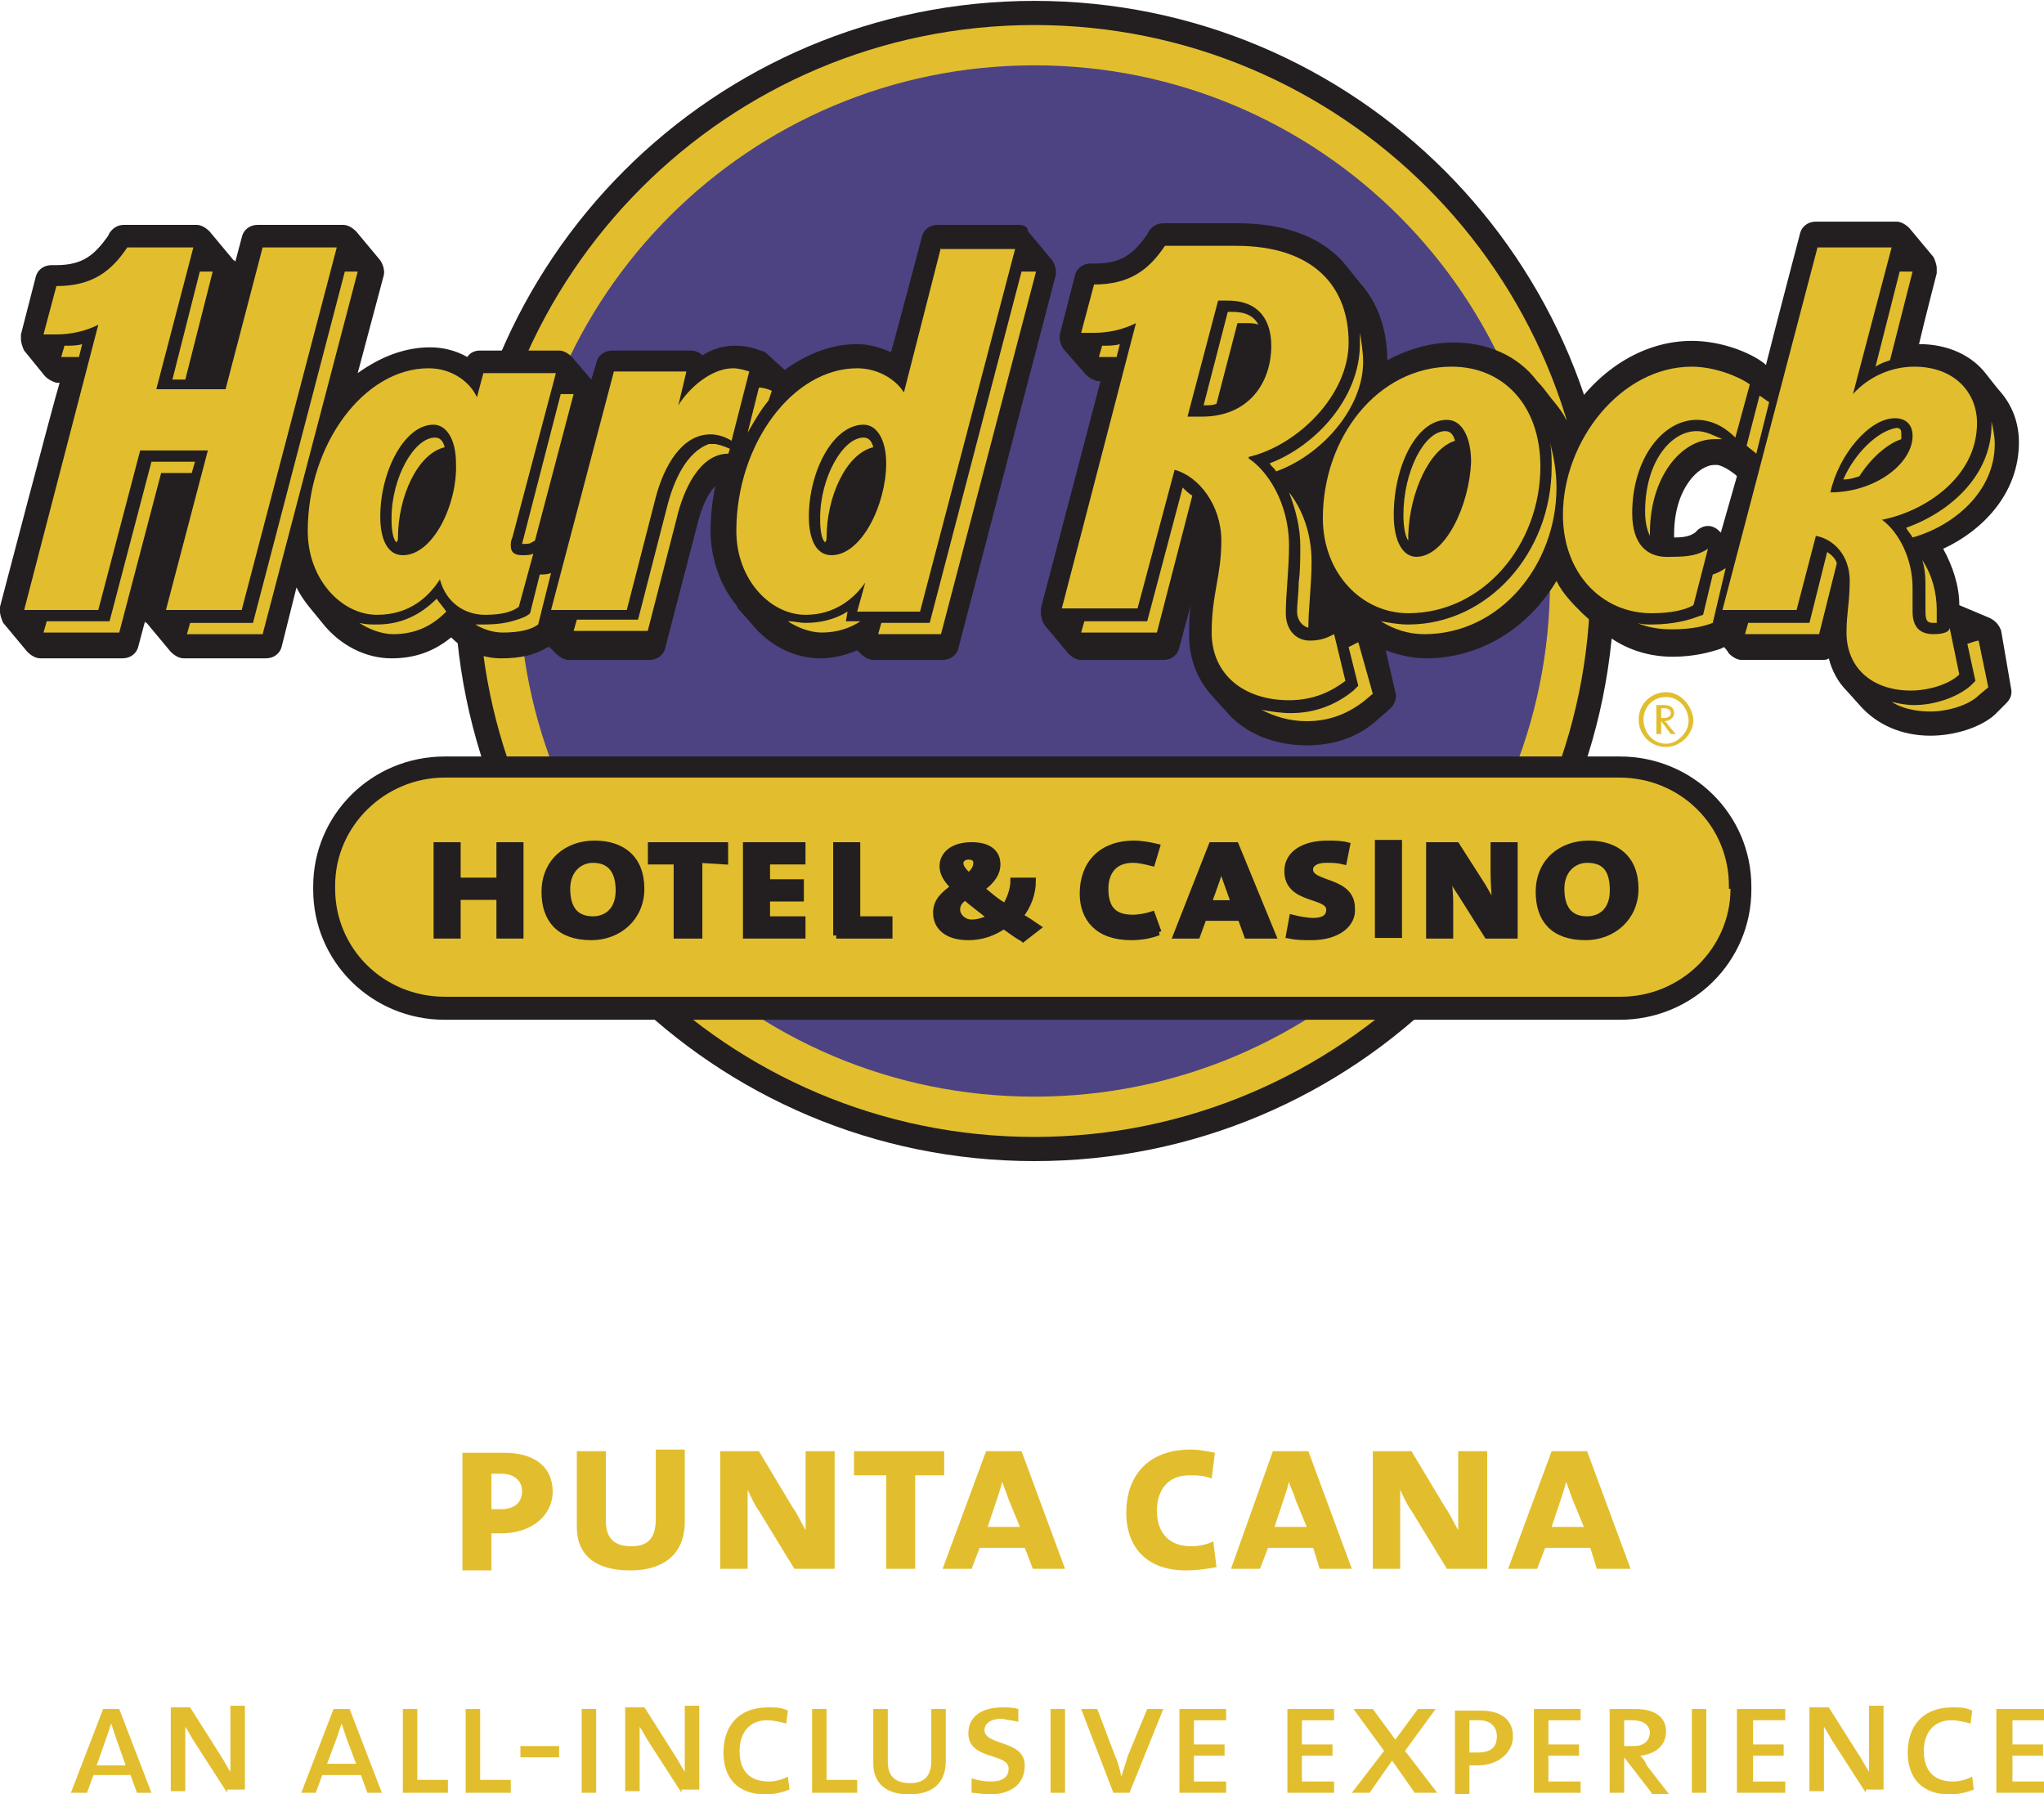 <svg id="Layer_1" xmlns="http://www.w3.org/2000/svg" viewBox="0 0 169.1 148.4"><style>.st1{fill:#231f20}.st2{fill:#e2be2e}.st5{fill:none;stroke:#231f20;stroke-width:.381}</style><path fill="none" d="M271.5-54.5h384v288h-384z"/><path class="st1" d="M64.2 216c-19.9 0-36-16.1-36-36s16.1-36 36-36 36 16.1 36 36-16.1 36-36 36" transform="matrix(1.333 0 0 -1.333 0 288)"/><path class="st2" d="M64.2 145.5c-19 0-34.5 15.4-34.5 34.5 0 19 15.4 34.5 34.5 34.5 19 0 34.5-15.4 34.5-34.5 0-19-15.5-34.5-34.5-34.5" transform="matrix(1.333 0 0 -1.333 0 288)"/><path d="M96.2 180c0-17.7-14.3-32-32-32s-32 14.3-32 32 14.3 32 32 32 32-14.3 32-32" fill="#4d4382" transform="matrix(1.333 0 0 -1.333 0 288)"/><path class="st1" d="M106.8 183l-.1.1c-.4.4-.9.4-1.3.1l-.2-.2c-.3-.2-.6-.3-1.3-.3v.2c0 2.8 1.5 4.3 2.5 4.3h.2c.5-.1 1.1-.6 1.1-.6l.1-.1-1-3.5m17.4-6.1c-.1.3-.3.6-.7.8l-1.9.8c0 1.2-.4 2.4-1 3.5 2.4 1.1 4.7 3.4 4.7 6.6 0 1.2-.4 2.3-1.2 3.2-.1.1-.8 1-.8 1-.9 1.2-2.4 1.9-4.2 1.9.3 1.3 1.1 4.4 1.1 4.4v.3c0 .2-.1.5-.2.7l-1.5 1.8c-.2.2-.5.4-.8.4h-5c-.5 0-.9-.3-1-.8 0 0-1.5-5.7-2.1-8.1l-.1.1c-.9.7-2.7 1.4-4.5 1.4-3.1 0-6-1.9-7.8-4.9-.2.5-.9 1.3-.9 1.3-.3.4-.6.8-.9 1.1-1.2 1.6-3.1 2.4-5.2 2.4-1.4 0-2.8-.4-4.1-1.1 0 1.9-.6 3.6-1.7 4.8l-.8 1c-1.4 1.8-3.8 2.7-6.8 2.7h-4.6c-.4 0-.7-.2-.9-.5l-.1-.2c-.8-1.1-1.5-1.8-3.2-1.8h-.3c-.5 0-.9-.3-1-.8l-.9-3.5c-.1-.3 0-.7.2-1l1.4-1.6c.2-.2.4-.3.7-.4h.2l-3.7-14.1v-.3c0-.2.1-.5.2-.7l1.5-1.8c.2-.2.5-.4.8-.4h5.1c.5 0 .9.3 1 .8 0 0 .3 1.1.7 2.6-.1-.6-.1-1.3-.1-1.9 0-1.4.5-2.7 1.4-3.7l.9-1c1.1-1.3 2.9-2.1 5-2.1 1.7 0 3.2.5 4.4 1.6l.8.7c.3.3.4.7.3 1l-.6 2.6c.8-.3 1.7-.5 2.5-.5 3.3 0 6.3 1.8 8.1 4.8.4-.8 1-1.4 1.6-2l1.1-1c1.2-1.1 2.8-1.7 4.5-1.7 1.4 0 2.4.3 3 .5l.2.1c.2-.2.3-.4.3-.4.2-.2.5-.4.8-.4h5c.1 0 .3 0 .4.1.2-.8.6-1.5 1.1-2l.9-1c1-1.1 2.5-1.8 4.3-1.8 1.5 0 3.1.5 4 1.3l.7.7c.3.3.4.6.3 1l-.6 3.5zm-61 25.2h-5c-.5 0-.9-.3-1-.8 0 0-1.5-5.7-1.9-7.1-.7.3-1.4.5-2.1.5-1.6 0-3.1-.6-4.5-1.6l-1.1 1c-.1.1-.3.2-.4.2-.5.2-1 .3-1.6.3-.7 0-1.4-.2-2-.6-.2.2-.5.3-.7.3H38c-.5 0-.9-.3-1-.8l-.3-1-1.2 1.4c-.2.2-.5.4-.8.4h-4.9c-.3 0-.6-.1-.8-.4-.7.4-1.5.6-2.3.6-1.6 0-3.1-.6-4.5-1.6l1.6 6c.1.3 0 .7-.2 1l-1.5 1.8c-.2.2-.5.4-.8.4H16c-.5 0-.9-.3-1-.8l-.4-1.5s0 .1-.1.1l-1.5 1.8c-.2.2-.5.4-.8.4H7.7c-.4 0-.7-.2-.9-.5l-.1-.2c-.8-1.1-1.5-1.8-3.2-1.8h-.3c-.5 0-.9-.3-1-.8l-.9-3.5v-.3c0-.2.1-.5.2-.7l1.3-1.6c.2-.2.4-.3.7-.4h.2C3.3 191 0 178.4 0 178.4v-.3c0-.2.1-.5.2-.7l1.5-1.8c.2-.2.5-.4.8-.4h5.1c.5 0 .9.3 1 .8l.4 1.5s0-.1.1-.1l1.5-1.8c.2-.2.5-.4.8-.4h5.1c.5 0 .9.3 1 .8l.9 3.6c.2-.4.4-.7.7-1.1l.9-1.1c1.1-1.4 2.7-2.2 4.3-2.2 1.4 0 2.6.4 3.7 1.3.8-.8 1.9-1.3 3.1-1.3 1.2 0 2.1.2 2.9.7h.1l.4-.4c.2-.2.5-.4.8-.4h5c.5 0 .9.3 1 .8l1.9 7.3c.3 1.3.7 2.2 1.2 2.7-.2-.9-.3-1.9-.3-2.8 0-1.7.6-3.4 1.6-4.6l.1-.2.8-.9c1.1-1.4 2.7-2.2 4.3-2.2.8 0 1.6.2 2.3.5l.2-.2c.2-.2.5-.4.8-.4h4.3c.5 0 .9.3 1 .8l6 23c.1.3 0 .7-.2 1l-1.5 1.8c0 .3-.3.4-.6.4" transform="matrix(1.333 0 0 -1.333 0 288)"/><path class="st2" d="M119.5 178.1c0-.7.2-.7.6-.7h.1v.8c0 1.1-.3 2.2-.9 3.1.2-.6.2-1.2.2-1.8v-1.4zm-4.1 8.4c.7 1.1 1.7 2 2.6 2.3v.3c0 .2 0 .4-.3.4-1.2-.2-2.6-1.6-3.3-3.2.4 0 .7.1 1 .2m-5.6 4.6c-.2.1-.4.3-.6.4l-.8-3.1c.2-.2.4-.3.6-.5l.8 3.2zm-2.7-10.3c-.3-.2-.5-.3-.8-.4l-.6-2.5-.3-.1c-.5-.2-1.5-.5-2.9-.5-.3 0-.6 0-.9.1.7-.3 1.4-.4 2.2-.4 1.2 0 2 .2 2.5.4l.8 3.4zm6.3 1l-1.1-4.4h-3.8l-.2-.7h4.6l1.1 4.4c-.1.3-.3.5-.6.7m-29 13.6v-.7c0-3.3-2.7-6.3-5.6-7.4.1-.2.3-.3.4-.5 2.8 1 5.4 3.9 5.4 6.8 0 .6-.1 1.2-.2 1.8m-8 1.3h-.2l-1.5-5.8c.3 0 .6 0 .8.1l1.3 5h.6c.2 0 .5 0 .7-.1-.4.8-1.3.8-1.7.8m-3-10.9l-2.2-8.3h-3.9l-.2-.7h4.7l2.2 8.5c-.2.1-.4.3-.6.5m48.7-9.7l.5-2.3-.3-.3c-.8-.7-2.2-1.2-3.5-1.2-.5 0-1 .1-1.4.2.6-.4 1.5-.6 2.4-.6 1.1 0 2.4.4 3 1l.6.5-.6 2.9c-.1 0-.4-.1-.7-.2m1.5 13.8v-.2c0-3.1-2.5-5.4-5.3-6.4.1-.2.3-.4.4-.6 2.5.7 5.1 2.8 5.1 5.8 0 .5-.1.9-.2 1.4m-6.3 3.8l1.4 5.5h-.8l-1.5-5.9c.3.2.6.3.9.4m-12-4.4c-1.6 0-3.2-1.9-3.2-5 0-.6.1-1.1.3-1.5v.2c0 3.4 1.9 5.8 4 5.8h.5c-.5.2-1 .5-1.6.5m-24.6-7.1c0-.8 0-1.6-.1-2.3 0-.7-.1-1.3-.1-1.8s.3-.9.7-1c0 1.2.2 2.6.2 4.1 0 1.8-.6 3.3-1.4 4.3.4-1 .7-2.2.7-3.3m3.6-6l-.6-.3.6-2.4-.3-.3c-1.1-.9-2.4-1.4-3.9-1.4-.6 0-1.2.1-1.8.2.8-.4 1.7-.7 2.8-.7 1.6 0 2.7.6 3.5 1.2l.6.5-.9 3.2zm-31.8 1.3l.1.6c-.8-.5-1.7-.7-2.6-.7-.4 0-.7.1-1.1.1.6-.4 1.4-.7 2.1-.7 1 0 1.8.3 2.4.7h-.9zm-1.2 5.2c0 2.5 1.2 5.2 2.9 5.6-.1.4-.3.6-.6.6-1.3 0-2.7-2.5-2.7-5 0-.3 0-1.2.3-1.5.1.1.1.2.1.3m12.1 16.5l-5.7-21.8h-3l-.2-.7h3.9l5.9 22.5h-.9zm-30-21.9l.8 3.2c-.2-.1-.5-.1-.7-.1l-.6-2.4c-.2-.2-.5-.3-.8-.4-.6-.2-1.2-.3-2.1-.3h-.5c.5-.3 1.1-.5 1.7-.5 1.1 0 1.8.2 2.2.5m11.8 10.6l.1.3s-.4.2-.9.3H44c-1.4-.5-2.2-2.3-2.6-3.9l-1.8-7h-3.8l-.2-.7h4.6l1.8 7c.4 1.7 1.4 4 3.2 4m2.5 3.3l.2.6c-.2.1-.5.2-.8.2l-.7-2.8c.4.7.8 1.4 1.3 2m-15.3-8.9c.3 0 .5 0 .6.1l.2.1 2.4 9.1h-.8l-2.4-9.3zm-7.7.4c0 2.5 1.2 5.2 2.9 5.6-.1.4-.3.6-.6.6-1.3 0-2.7-2.5-2.7-5 0-.3 0-1.2.3-1.5.1.1.1.2.1.3m2.4-3.8c-1-1-2.2-1.6-3.7-1.6-.4 0-.7 0-1.1.1.6-.4 1.4-.7 2.1-.7 1.5 0 2.5.6 3.3 1.4-.2.3-.4.5-.6.8m69.1 9.7c.1-.5.1-1 .1-1.5 0-5.4-4-9.8-8.9-9.8-.6 0-1.1.1-1.7.2.8-.5 1.7-.8 2.7-.8 4.7 0 8.2 4.3 8.2 9.1 0 1.1-.2 2-.4 2.8m-5.9.1c-.1.4-.3.6-.6.6-1.3 0-2.6-2.5-2.6-5.2 0-.7.1-1.3.3-1.6v.4c.1 2.6 1.3 5.3 2.9 5.8m-78.4-2l.2.7H9.4l-2.6-9.9H2.9l-.2-.7h4.7l2.6 9.9h1.9zm57.4 7.2l.2.8c-.3-.1-.7-.1-1.1-.1l-.2-.7h1.1m-64.4 0l.2.8c-.3-.1-.7-.1-1.1-.1l-.2-.7h1.1m6.6-1.4l1.7 6.7h-.8l-1.7-6.7h.8zm10.7 6.7l-5.9-22.5h-4.7l.2.7h3.9l5.7 21.8h.8z" transform="matrix(1.333 0 0 -1.333 0 288)"/><path class="st2" d="M113.6 185.5c.5 2.3 2.4 4.6 4 4.6.7 0 1.1-.4 1.1-1.1 0-1.7-2.3-3.5-5.1-3.5m6.4-8.8c-.9 0-1.3.5-1.3 1.4v1.5c0 1.7-.8 3.4-1.9 4.2 2.6.5 5.9 2.6 5.9 6 0 1.9-1.4 3.5-3.9 3.5-1.4 0-2.8-.6-3.8-1.7l2.4 9.1h-4.6l-5.9-22.5h4.6l1.2 4.6c1.1-.2 2.1-1.2 2.1-2.8 0-1.3-.2-2-.2-3.2 0-2.2 1.6-3.6 4-3.6 1.1 0 2.4.4 3 1l-.6 2.9c0-.3-.5-.4-1-.4m-18.7 7.5c0 3.4 1.9 5.8 4 5.8 1.1 0 1.9-.6 2.4-1.1l.9 3.3c-.7.5-2.2 1.1-3.6 1.1-4.4 0-8-4.6-8-9.2 0-3.6 2.4-6.1 5.5-6.1 1.2 0 2.1.2 2.6.5l.9 3.5c-.6-.4-1.2-.5-2.3-.5-1.5-.1-2.4.8-2.4 2.7m-26.7 6h-.9l1.9 7.2h.6c2 0 2.7-1.3 2.7-2.8 0-2.3-1.4-4.4-4.3-4.4m6.7-13.9c-.9 0-1.5.7-1.5 1.7 0 1.2.2 2.7.2 4.2 0 2.7-1.4 4.7-2.5 5.4v.1c3 .7 6.2 3.8 6.2 7.1 0 3.5-2.2 6-7 6h-4.4c-1-1.5-2.2-2.4-4.4-2.4l-.8-3h.8c.9 0 1.8.2 2.6.6l-4.6-17.7h4.7l2.3 8.6c1.5-.4 2.9-2.2 2.9-4.4s-.6-3.3-.6-5.7c0-2.6 2-4.2 4.8-4.2 1.6 0 2.7.6 3.5 1.2l-.7 2.9c-.4-.2-.8-.4-1.5-.4M25 181.6c-.9 0-1.4.9-1.4 2.4 0 2.8 1.5 5.7 3.3 5.7.8 0 1.4-.9 1.4-2.4.1-2.5-1.4-5.7-3.3-5.7m8.1.1c-.2-.1-.4-.1-.7-.1-.5 0-.7.2-.7.6 0 .1 0 .3.1.5l2.7 10.2H30l-.4-1.5c-.4.9-1.5 1.8-3 1.8-4 0-7.5-4.7-7.5-10.1 0-3 2.1-5.2 4.3-5.2 2 0 3.2 1.1 3.9 2.2.4-1.5 1.6-2.2 2.8-2.2 1.1 0 1.7.2 2.1.5l.9 3.3zm18.5-.1c-.9 0-1.4.9-1.4 2.4 0 2.8 1.5 5.7 3.4 5.7.8 0 1.4-.9 1.4-2.4 0-2.5-1.5-5.7-3.4-5.7m6.8 19.1l-2.3-9c-.5.8-1.6 1.5-2.9 1.5-4 0-7.5-4.7-7.5-10.1 0-3 2.1-5.2 4.3-5.2 1.8 0 3 1 3.7 2l-.5-1.8h3.9l5.9 22.5h-4.6zm29.5-19.2c-.8 0-1.4.9-1.4 2.6 0 3 1.4 5.9 3.3 5.9 1 0 1.5-1.2 1.5-2.6-.1-2.7-1.6-5.9-3.4-5.9m2.2 11.8c-4.6 0-8-4.4-8-9.4 0-3.4 2.4-5.9 5.3-5.9 4.7 0 8.2 4.3 8.2 9.1 0 3.8-2.3 6.2-5.5 6.2m-51.2-15.1l1.8 7c.5 1.9 1.6 3.9 3.4 3.9.5 0 1-.2 1.3-.4l1.1 4.3c-.3.1-.7.2-1 .2-1.4 0-2.8-1.3-3.4-2.3l.5 2.1h-4.5l-3.9-14.8h4.7zm-18 22.5L15 178.2h-4.7l2.6 9.9H8.7l-2.6-9.9H1.5l4.6 17.7c-.8-.4-1.7-.6-2.6-.6h-.8l.8 3c2.2 0 3.4.9 4.4 2.4H12l-2.3-8.8H14l2.3 8.8h4.6zM103.1 171.5v.6h.2c.2 0 .4-.1.4-.3s-.2-.3-.4-.3h-.2m.4-.4c0 .1-.1.1-.2.2.3 0 .6.2.6.5s-.2.5-.6.5h-.5v-1.8h.3v.8l.6-.8h.3l-.5.6z" transform="matrix(1.333 0 0 -1.333 0 288)"/><path class="st2" d="M103.4 169.9c-.8 0-1.4.7-1.4 1.5s.6 1.4 1.4 1.4c.8 0 1.4-.7 1.4-1.5 0-.7-.7-1.4-1.4-1.4m0 3.2c-.9 0-1.7-.7-1.7-1.7 0-.9.7-1.7 1.7-1.7.9 0 1.7.8 1.7 1.7-.1.9-.8 1.7-1.7 1.7" transform="matrix(1.333 0 0 -1.333 0 288)"/><path class="st1" d="M27.6 168.8c-4.4 0-7.9-3.5-7.9-7.8v-.2c0-4.3 3.5-7.8 7.9-7.8h72.9c4.4 0 7.9 3.5 7.9 7.8v.2c0 4.3-3.5 7.8-7.9 7.8H27.6z" transform="matrix(1.333 0 0 -1.333 0 288)"/><path d="M36.8 62.934c-5.867 0-10.533 4.667-10.533 10.4v.267c0 5.733 4.666 10.4 10.533 10.4H134c5.866 0 10.533-4.667 10.533-10.4v-.267c0-5.733-4.667-10.4-10.533-10.4H36.8z" fill="none" stroke="#231f20" stroke-width=".713"/><path class="st2" d="M107.4 160.9c0-3.7-3.1-6.7-6.8-6.7h-73c-3.8 0-6.8 3-6.8 6.7v.2c0 3.7 3.1 6.7 6.8 6.7h72.9c3.8 0 6.8-3 6.8-6.7v-.2z" transform="matrix(1.333 0 0 -1.333 0 288)"/><path class="st1" d="M31 158v2.4h-2.6V158h-1.3v5.6h1.3v-2.2H31v2.2h1.3V158H31z" transform="matrix(1.333 0 0 -1.333 0 288)"/><path class="st5" d="M31 158v2.4h-2.6V158h-1.3v5.6h1.3v-2.2H31v2.2h1.3V158H31z" transform="matrix(1.333 0 0 -1.333 0 288)"/><path class="st1" d="M36.8 162.7c-.8 0-1.6-.6-1.6-1.8 0-1.2.5-1.9 1.6-1.9.8 0 1.6.5 1.6 1.8s-.6 1.9-1.6 1.9m-.1-4.8c-2 0-2.9 1.1-2.9 2.8 0 1.9 1.4 3 3.1 3 1.7 0 2.9-.9 2.9-2.8 0-1.8-1.4-3-3.1-3" transform="matrix(1.333 0 0 -1.333 0 288)"/><path class="st5" d="M36.8 162.7c-.8 0-1.6-.6-1.6-1.8 0-1.2.5-1.9 1.6-1.9.8 0 1.6.5 1.6 1.8s-.6 1.9-1.6 1.9zm-.1-4.8c-2 0-2.9 1.1-2.9 2.8 0 1.9 1.4 3 3.1 3 1.7 0 2.9-.9 2.9-2.8 0-1.8-1.4-3-3.1-3z" transform="matrix(1.333 0 0 -1.333 0 288)"/><path class="st1" d="M43.4 162.7V158H42v4.6h-1.6v1H45v-1l-1.6.1z" transform="matrix(1.333 0 0 -1.333 0 288)"/><path class="st5" d="M43.4 162.7V158H42v4.6h-1.6v1H45v-1l-1.6.1z" transform="matrix(1.333 0 0 -1.333 0 288)"/><path class="st1" d="M46.3 158v5.6h3.5v-1h-2.2v-1.3h2.1v-1h-2.1V159h2.2v-1h-3.5z" transform="matrix(1.333 0 0 -1.333 0 288)"/><path class="st5" d="M46.3 158v5.6h3.5v-1h-2.2v-1.3h2.1v-1h-2.1V159h2.2v-1h-3.5z" transform="matrix(1.333 0 0 -1.333 0 288)"/><path class="st1" d="M51.9 158v5.6h1.3V159h2v-1h-3.3z" transform="matrix(1.333 0 0 -1.333 0 288)"/><path class="st5" d="M51.9 158v5.6h1.3V159h2v-1h-3.3z" transform="matrix(1.333 0 0 -1.333 0 288)"/><path class="st1" d="M60.1 162.9c-.3 0-.5-.2-.5-.4s.1-.4.5-.8c.3.2.5.5.5.8 0 .2-.1.4-.5.4m-.2-2.5c-.4-.3-.5-.5-.5-.8 0-.4.4-.8.9-.8s.9.2 1.2.3c-.6.5-1.3 1-1.6 1.3m3.6-2.6c-.4.2-.9.6-1.2.8-.6-.4-1.3-.7-2.2-.7-1.4 0-2 .7-2 1.5 0 .7.4 1.1 1.1 1.6-.5.5-.7.9-.7 1.3 0 .7.6 1.3 1.8 1.3 1 0 1.6-.4 1.6-1.2 0-.5-.3-1-1-1.5.4-.3.9-.8 1.5-1.1.3.5.5 1.1.5 1.6h1.2c0-.8-.3-1.6-.8-2.2.4-.2.8-.5 1.1-.7l-.9-.7z" transform="matrix(1.333 0 0 -1.333 0 288)"/><path class="st5" d="M60.1 162.9c-.3 0-.5-.2-.5-.4s.1-.4.5-.8c.3.2.5.5.5.8 0 .2-.1.4-.5.4zm-.2-2.5c-.4-.3-.5-.5-.5-.8 0-.4.4-.8.9-.8s.9.2 1.2.3c-.6.5-1.3 1-1.6 1.3zm3.6-2.6c-.4.2-.9.6-1.2.8-.6-.4-1.3-.7-2.2-.7-1.4 0-2 .7-2 1.5 0 .7.4 1.1 1.1 1.6-.5.5-.7.9-.7 1.3 0 .7.6 1.3 1.8 1.3 1 0 1.6-.4 1.6-1.2 0-.5-.3-1-1-1.5.4-.3.9-.8 1.5-1.1.3.5.5 1.1.5 1.6h1.2c0-.8-.3-1.6-.8-2.2.4-.2.8-.5 1.1-.7l-.9-.7z" transform="matrix(1.333 0 0 -1.333 0 288)"/><path class="st1" d="M71.9 158.2c-.5-.2-1.1-.3-1.7-.3-2.1 0-3 1.2-3 2.7 0 1.8 1.1 3.1 3.2 3.1.4 0 1-.1 1.4-.2l-.3-1c-.4.1-.8.2-1.2.2-1.1 0-1.7-.7-1.7-1.8 0-1.2.5-1.8 1.7-1.8.4 0 .9.1 1.2.2l.4-1.1z" transform="matrix(1.333 0 0 -1.333 0 288)"/><path class="st5" d="M71.9 158.2c-.5-.2-1.1-.3-1.7-.3-2.1 0-3 1.2-3 2.7 0 1.8 1.1 3.1 3.2 3.1.4 0 1-.1 1.4-.2l-.3-1c-.4.1-.8.2-1.2.2-1.1 0-1.7-.7-1.7-1.8 0-1.2.5-1.8 1.7-1.8.4 0 .9.1 1.2.2l.4-1.1z" transform="matrix(1.333 0 0 -1.333 0 288)"/><path class="st1" d="M76.1 161.4l-.3.9-.3-.9-.5-1.4h1.6l-.5 1.4zm1.3-3.4l-.4 1.1h-2.3l-.4-1.1H73l2.2 5.6h1.5L79 158h-1.6z" transform="matrix(1.333 0 0 -1.333 0 288)"/><path class="st5" d="M76.1 161.4l-.3.9-.3-.9-.5-1.4h1.6l-.5 1.4zm1.3-3.4l-.4 1.1h-2.3l-.4-1.1H73l2.2 5.6h1.5L79 158h-1.6z" transform="matrix(1.333 0 0 -1.333 0 288)"/><path class="st1" d="M81.4 157.9c-.5 0-.9 0-1.4.1l.2 1.1c.4-.1.9-.2 1.3-.2.6 0 1 .2 1 .7 0 1-2.6.5-2.6 2.4 0 1 .9 1.7 2.5 1.7.4 0 .8 0 1.2-.1l-.2-1c-.4.1-.7.1-1.1.1-.7 0-1-.3-1-.6 0-1 2.6-.6 2.6-2.4.1-1-.9-1.8-2.5-1.8" transform="matrix(1.333 0 0 -1.333 0 288)"/><path class="st5" d="M81.4 157.9c-.5 0-.9 0-1.4.1l.2 1.1c.4-.1.9-.2 1.3-.2.6 0 1 .2 1 .7 0 1-2.6.5-2.6 2.4 0 1 .9 1.7 2.5 1.7.4 0 .8 0 1.2-.1l-.2-1c-.4.1-.7.1-1.1.1-.7 0-1-.3-1-.6 0-1 2.6-.6 2.6-2.4.1-1-.9-1.8-2.5-1.8z" transform="matrix(1.333 0 0 -1.333 0 288)"/><path d="M114 69.734h1.733v7.6H114v-7.6z" fill="#231f20" stroke="#231f20" stroke-width=".508"/><path class="st1" d="M92.3 158l-1.7 2.7c-.3.4-.5.9-.7 1.2 0-.5.1-1.2.1-1.8V158h-1.3v5.6h1.7l1.6-2.5c.3-.5.5-.9.8-1.4 0 .5-.1 1.4-.1 2.1v1.8H94V158h-1.7z" transform="matrix(1.333 0 0 -1.333 0 288)"/><path class="st5" d="M92.3 158l-1.7 2.7c-.3.4-.5.9-.7 1.2 0-.5.1-1.2.1-1.8V158h-1.3v5.6h1.7l1.6-2.5c.3-.5.5-.9.8-1.4 0 .5-.1 1.4-.1 2.1v1.8H94V158h-1.7z" transform="matrix(1.333 0 0 -1.333 0 288)"/><path class="st1" d="M98.5 162.7c-.8 0-1.6-.6-1.6-1.8 0-1.2.5-1.9 1.6-1.9.8 0 1.6.5 1.6 1.8s-.5 1.9-1.6 1.9m-.1-4.8c-2 0-2.9 1.1-2.9 2.8 0 1.9 1.4 3 3.1 3 1.7 0 2.9-.9 2.9-2.8 0-1.8-1.4-3-3.1-3" transform="matrix(1.333 0 0 -1.333 0 288)"/><path class="st5" d="M98.5 162.7c-.8 0-1.6-.6-1.6-1.8 0-1.2.5-1.9 1.6-1.9.8 0 1.6.5 1.6 1.8s-.5 1.9-1.6 1.9zm-.1-4.8c-2 0-2.9 1.1-2.9 2.8 0 1.9 1.4 3 3.1 3 1.7 0 2.9-.9 2.9-2.8 0-1.8-1.4-3-3.1-3z" transform="matrix(1.333 0 0 -1.333 0 288)"/><path class="st2" d="M31.1 124.6h-.6v-2.2h.6c.8 0 1.3.4 1.3 1.1 0 .6-.4 1.1-1.3 1.1m0-3.7h-.6v-2.3h-1.8v7.3h2.6c1.9 0 3-.9 3-2.4s-1.3-2.6-3.2-2.6m8-2.3c-2.2 0-3.3 1-3.3 2.7v4.7h1.8v-4.3c0-1.1.5-1.6 1.6-1.6s1.5.6 1.5 1.7v4.3h1.8v-4.5c0-1.7-1-3-3.4-3m10.2.1l-2.2 3.6c-.3.4-.5.9-.7 1.3v-4.9h-1.7v7.3h2.4l2.1-3.5c.3-.4.5-.9.8-1.4v4.9h1.8v-7.3h-2.5zm7.5 5.8v-5.8H55v5.8h-2v1.5h5.6v-1.5h-1.8zm5.8-1.5c-.1.3-.3.8-.4 1.1-.1-.4-.2-.7-.3-1l-.6-1.8h2l-.7 1.7zm1.5-4.3l-.5 1.3h-2.8l-.5-1.3h-1.8l2.7 7.3h2.2l2.7-7.3h-2zm9.5-.1c-2.4 0-3.7 1.4-3.7 3.6 0 2.1 1.2 3.9 4 3.9.5 0 1-.1 1.5-.2l-.2-1.6c-.5.2-.9.2-1.4.2-1.3 0-2-.9-2-2.2 0-1.4.8-2.2 2.1-2.2.5 0 1 .1 1.4.3l.2-1.6c-.6-.1-1.2-.2-1.9-.2m6.8 4.4c-.1.4-.3.7-.4 1.1-.1-.4-.2-.7-.3-1l-.6-1.8h2l-.7 1.7zm1.5-4.3l-.4 1.3h-2.8l-.5-1.3h-1.8L79 126h2.2l2.7-7.3h-2zm7.9 0l-2.2 3.6c-.3.4-.5.9-.7 1.3v-4.9h-1.7v7.3h2.4l2.1-3.5c.3-.4.5-.9.8-1.4v4.9h1.8v-7.3h-2.5zm7.8 4.3c-.1.3-.3.8-.4 1.1-.1-.4-.2-.7-.3-1l-.6-1.8h2l-.7 1.7zm1.5-4.3l-.4 1.3h-2.8l-.5-1.3h-1.8l2.7 7.3h2.2l2.7-7.3h-2.1zM7.2 108.2l-.3.9-.3-.9-.6-1.7h1.8l-.6 1.7zm1.3-3.4l-.4 1.1H5.8l-.4-1.1h-1l2 5.2h1l2-5.2h-.9zm5.6 0l-2 3.1c-.2.3-.4.7-.6 1v-4h-.9v5.2h1.2l1.9-3c.2-.3.4-.7.6-1v4.1h.9V105h-1.1zm7.4 3.4l-.3.9-.3-.9-.6-1.6h1.8l-.6 1.6zm1.3-3.4l-.4 1.1H20l-.4-1.1h-.9l2 5.2h1l2-5.2h-.9zm2.2 0v5.2h.9v-4.4h1.9v-.8H25zm3.9 0v5.2h.9v-4.4h1.9v-.8h-2.8zm3.4 2.9h2.4v-.7h-2.4v.7zm3.8 2.3h.9v-5.2h-.9v5.2zm6.2-5.2l-2 3.1c-.2.3-.4.7-.6 1v-4h-.9v5.2H40l1.9-3c.2-.3.4-.7.6-1v4.1h.9V105h-1.1zm5.2-.1c-1.7 0-2.6 1-2.6 2.6 0 1.5.8 2.8 2.8 2.8.4 0 .8 0 1.2-.2l-.1-.8c-.4.1-.8.2-1.2.2-1.1 0-1.7-.8-1.7-1.9 0-1.2.6-1.9 1.8-1.9.4 0 .8.1 1.2.3l.1-.8c-.5-.2-1-.3-1.5-.3m2.9.1v5.2h.9v-4.4h1.9v-.8h-2.8zm6-.1c-1.4 0-2.2.7-2.2 1.9v3.4h.9v-3.3c0-.9.5-1.3 1.4-1.3 1 0 1.3.6 1.3 1.4v3.2h.9v-3.2c0-1.2-.6-2.1-2.3-2.1m5 0c-.4 0-.8.1-1.1.1v.9c.3-.1.7-.2 1.2-.2.6 0 1.1.2 1.1.8 0 1-2.5.5-2.5 2.2 0 1 .8 1.6 2.1 1.6.3 0 .7 0 1-.1v-.8c-.3.1-.7.1-1 .2-.7 0-1.1-.3-1.1-.7 0-1 2.5-.6 2.5-2.2 0-1.2-.9-1.8-2.2-1.8m3.8 5.3h.9v-5.2h-.9v5.2zm4.9-5.2h-1l-2 5.2h1l1.1-2.9c.2-.4.3-.9.4-1.3.1.4.3.9.4 1.3l1.2 2.9h1l-2.1-5.2zm3.1 0v5.2h2.9v-.7h-2v-1.5H76v-.7h-1.9v-1.6h2v-.7h-2.9zm6.7 0v5.2h2.9v-.7h-2v-1.5h1.9v-.7h-1.9v-1.6h2v-.7h-2.9zm7.9 0l-1.4 2-1.4-2h-1.1l2 2.6L84 110h1.2l1.4-1.9L88 110h1.1l-1.9-2.6 2-2.6h-1.4zm4 4.5h-.6v-2h.5c.8 0 1.2.3 1.2 1 0 .6-.4 1-1.1 1m-.1-2.8h-.5v-1.8h-.9v5.2h1.6c1.3 0 2-.6 2-1.6s-.9-1.8-2.2-1.8m3.5-1.7v5.2h2.9v-.7h-2v-1.5H98v-.7h-1.9v-1.6h2v-.7h-2.9zm6.1 4.5h-.5v-1.6h.6c.6 0 1 .3 1 .9-.1.5-.5.7-1.1.7m1.2-4.5l-1.7 2.2v-2.2h-.9v5.2h1.6c1.2 0 1.9-.5 1.9-1.4 0-.9-.7-1.4-1.6-1.5.1-.1.3-.3.4-.6l1.4-1.8h-1.1zm2.5 5.2h.9v-5.2h-.9v5.2zm2.8-5.2v5.2h3v-.7h-2v-1.5h1.9v-.7h-1.9v-1.6h2v-.7h-3zm8 0l-2 3.1c-.2.3-.4.7-.6 1v-4h-.9v5.2h1.2l1.9-3c.2-.3.4-.7.6-1v4.1h.9V105h-1.1zm5.2-.1c-1.7 0-2.6 1-2.6 2.6 0 1.5.8 2.8 2.8 2.8.4 0 .8 0 1.2-.2l-.1-.8c-.4.1-.8.2-1.2.2-1.1 0-1.7-.8-1.7-1.9 0-1.2.6-1.9 1.8-1.9.4 0 .8.1 1.2.3l.1-.8c-.5-.2-1-.3-1.5-.3m2.9.1v5.2h3v-.7h-2v-1.5h1.9v-.7h-1.9v-1.6h2v-.7h-3z" transform="matrix(1.333 0 0 -1.333 0 288)"/></svg>